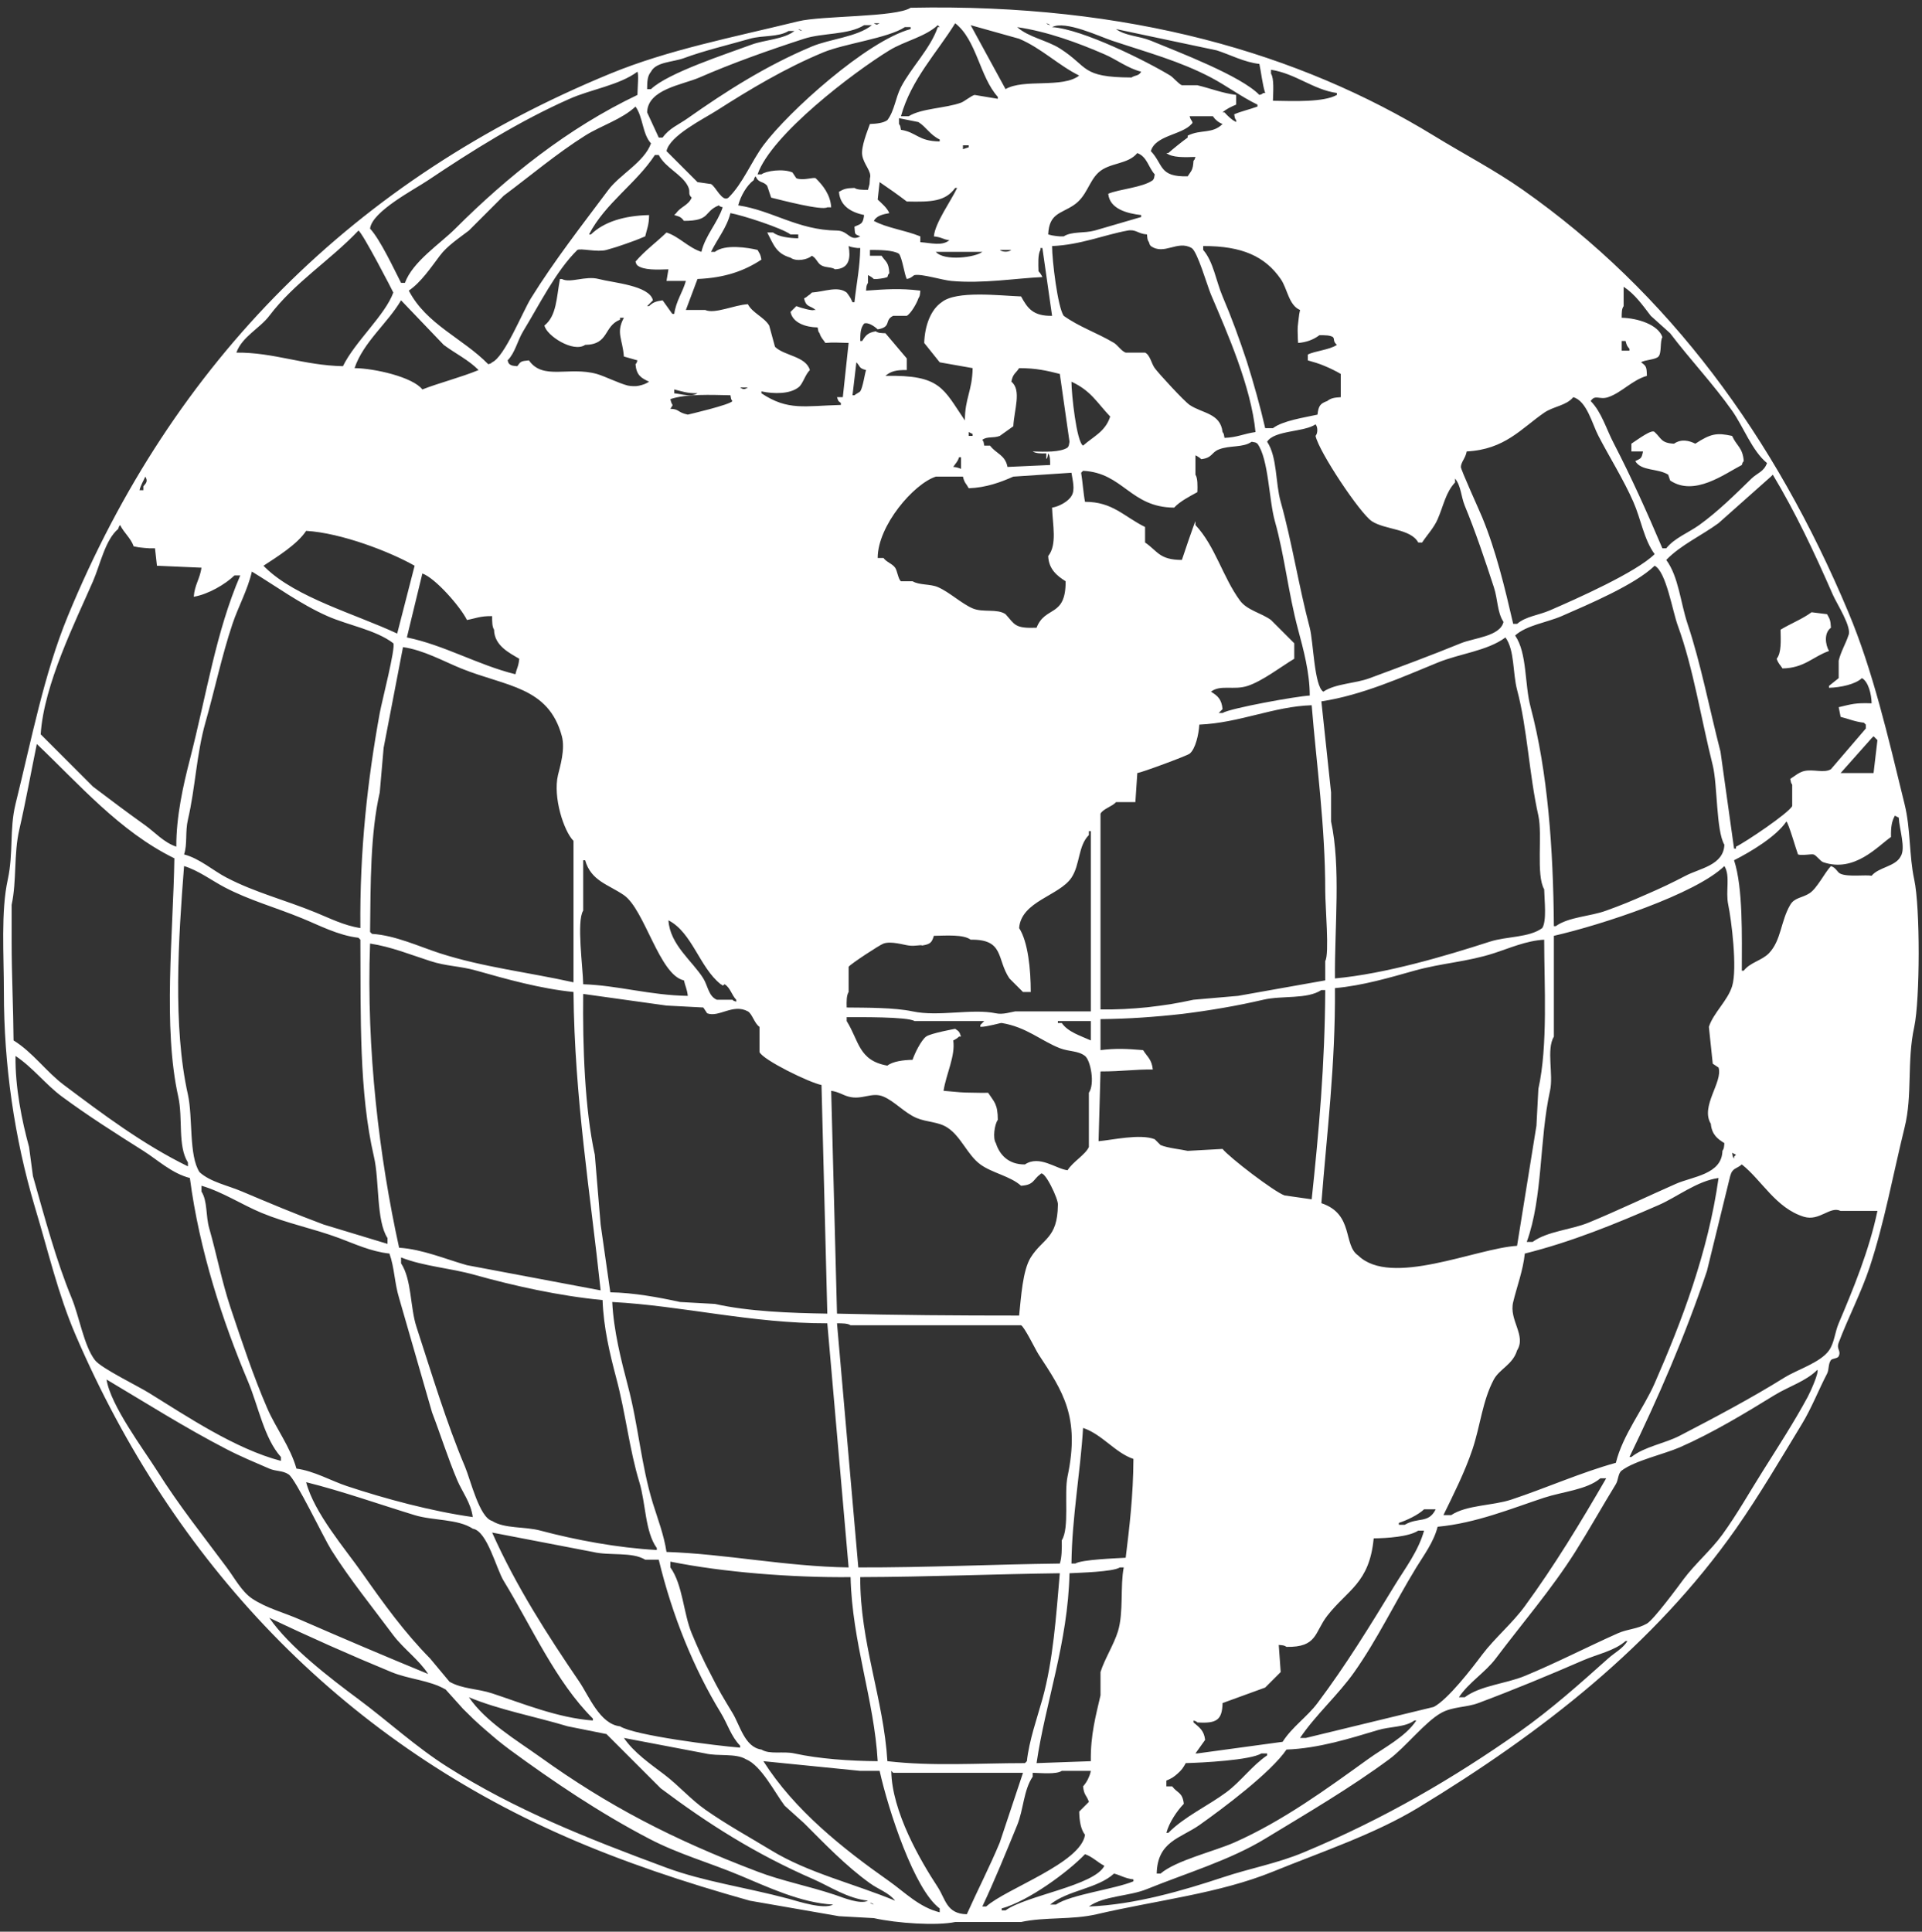 <svg version="1.2" xmlns="http://www.w3.org/2000/svg" viewBox="0 0 992 997" width="992" height="997"><rect x="0" y="0" width="992" height="997" fill="#333333" stroke="none"/><style>.a{fill:#fff}</style><path fill-rule="evenodd" class="a" d="m470 4c113-2.3 200.9 23.7 270 66 15.8 9.7 31.2 17.6 46 28 75.4 53 130 127.4 168 218 12.6 30 20.4 63.8 29 99 3.2 12.9 2.3 26.5 5 39 3.1 14.3 3 61.9 0 76-3.9 17.9-0.8 35.2-5 52-6 24.4-10.4 49-18 72-4.3 13-11.4 26.7-16 39-1.3 3.5 1.4 4 0 7-0.5 1.2-3.4 1.1-4 2-1.5 2-0.9 4.9-2 7-4.3 8.2-8 17.8-13 26-11 18.1-21.9 36.7-34 54-42.4 60.3-100 105.1-164 144-22.6 13.7-49.7 22.7-75 33-27.8 11.3-59.6 14.7-91 22-12.9 3-26.6 1.3-39 4h-34c-9.5 2-29.9 0.7-42-2q-9-0.5-18-1-23-4-46-8c-33.9-9.5-65.8-20.2-95-33-116.8-51.1-202.5-141.7-253-259-9.1-21.2-13.9-42.5-21-66q-4-13.5-7-27.2-3-13.8-5-27.7-2-14-3-28-1-14-1-28.1c0-19.4-1.6-41.6 2-58 3-13.8 0.8-25.8 4-39 8.4-33.9 14.7-67.1 27-97 54.2-131.6 148.3-225.8 280-280 29.9-12.3 63.1-18.7 97-27 12.1-3 50.4-2 58-7zm-19 8c1.7 0.9 1.3 0.9 3 0zm42 0c-9.3 15.1-22.7 28.9-28 48h4c6.5-4.1 19.1-4.1 27-7 1.7-0.6 5.3-3.6 7-4l12 2v-1c-9.4-10.4-10.9-29.4-22-38zm47 0c1 0.8 0.3 0.4 2 1-1-0.8-0.3-0.4-2-1zm-94 1c-8.2 5.1-21.5 3.9-31 7-18.5 6-37.3 12.7-54 20-8.7 3.8-26.7 6-27 18l6 13h2c3.4-4.8 8.2-6.6 13-10 19.6-13.8 40.2-27 64-37 9.3-3.9 23.4-4.9 31-11zm38 0c-6.6 6.1-17.2 8.2-25 13-18.6 11.4-61 43.6-68 64h2c2.3-1.8 11.1-3.1 16-1l2 3c3.5 1.4 8.9-0.7 10 0 3.6 3.5 7.6 8.4 8 15h-2c-2.7 1.8-23.7-3.7-29-5l-2-6c-2-2.7-4.4-1.2-6-5-0.8 1-0.4 0.3-1 2-3.6 2.7-6.7 8.1-8 13 17.6 2.6 30.7 12.8 51 13 6 0.1 6.5 5.9 12 3-3.2-1.3-2.6-0.9-3-5 3.4-1.5 4.4-1.3 5-6-6.5-1.4-12.4-4.5-13-12 2.5-1.4 3.5-1.9 8-2 1.5 1 4.1 1 7 1q0.2-0.7 0.4-1.5 0.2-0.7 0.4-1.5 0.1-0.7 0.1-1.5 0.1-0.7 0.1-1.5c1.1-3.5-3.3-7.1-4-12-0.6-4.3 2.7-12.4 4-16 3.3-0.1 7-0.5 9-2 3.7-4.9 4.1-11.3 7-17 5.3-10.2 15.3-20 19-31h1zm17 0l18 33c9.3-5.5 29.5-0.3 38-7-10.6-5.2-19.6-14.2-31-19zm137 36v5c-2.4 1-5.2 2.3-7 4h1q0.6 0.7 1.3 1.4 0.7 0.7 1.5 1.4 0.7 0.6 1.5 1.2 0.8 0.5 1.7 1v-1c-0.8-1.1-0.6-0.9-1-3 3.4-1.5 7.9-2.5 12-4v-1c-8.1-3.9-16.2-9.9-24-14-16.2-8.5-32.4-12.8-51-19-6.4-2.1-24.1-10.6-31-7 15.7 1 49 17.7 61 25 1.6 1 4.3 4.3 6 5h8c6.7 1.6 12.6 4 20 5zm-171-35c-8.6 5.7-31.2 8.5-42 13-19.8 8.2-38.1 19.2-55 30-6.7 4.3-24.4 13-26 21l16 16 7 1c2.5 1.4 5.8 9.6 9 7 7.4-7.3 11.8-18.6 18-27 12.9-17.4 53.5-53.9 76-60v-1zm58 0c5.8 5.2 15.4 6.8 22 11 15 9.5 10.6 14.9 37 15 2.1-1.4 3.6-0.6 5-3-6.9-1.7-12.9-6.4-19-9-13.6-5.9-29.3-11.7-45-14zm-113 1c1 0.8 0.3 0.4 2 1-1-0.8-0.3-0.4-2-1zm164 0c4.9 3.6 11.9 3.5 18 6 14.3 5.9 46.6 18.2 56 28 1.8-0.6 1-0.2 2-1h1c-1.4-4.3-2.1-10.8-3-15-7.9-0.9-15.1-4.8-22-7zm-169 1c-5.4 3.3-13.2 2.1-20 4-10.8 3.1-23.8 6.2-34 10-5.7 2.1-14.4 1.9-17 7-1.8 2.2-2 4.8-2 9h2c8.8-8.4 38.8-18.1 52-23 6.9-2.5 16.6-2.7 22-7zm250 36c11.2 0.2 26.2 0.8 33-3v-1c-12.2-1.7-21.2-10-34-12v2c1.7 2.6 1.1 9.7 1 14zm-328-15c-9.4 7-24 9.1-35 14-26 11.5-50.5 26.9-73 42-7.1 4.8-29 16.1-30 25 5.3 5.7 12.3 20.8 16 28h2c4-11 18.1-20.1 26-28 26.7-26.7 58.1-51.9 94-69 0.1-4.3 0.7-10.6 0-12zm-1 18c-7 6.6-17.7 9.8-26 15-14.6 9.2-28.2 20.7-42 31l-18 18c-5.1 3.9-11.2 7.9-15 13-4.6 6.1-9.7 13.7-16 18 9.1 17.5 27.9 24.6 41 38 1.8-0.6 1-0.2 2-1 6.4-2.8 15.7-26 20-33 12.1-19.5 26.4-37.8 40-56 6-8 18.5-14.3 22-24-4.5-4.9-4-13.4-8-19zm286 5c0.6 2.5 2.3 3 1 4-5 5.7-18.7 5.8-21 14 6.6 7 4.1 13.4 19 13 1.8-2.9 2.7-2.9 3-8 0.8-1 0.4-0.3 1-2-5.7 0.2-12 0.4-15-2h1c2.1-1.9 7.8-6.5 10-8v-1c6.9-3.4 12.6-0.7 18-6q-0.8-0.3-1.5-0.7-0.7-0.4-1.3-0.9-0.6-0.5-1.2-1.1-0.5-0.6-1-1.3zm-149 7c8.2 1.3 8.9 5.9 20 6v-1c-5-2.4-7-6.5-11-9l-10-2v3c0.8 1.1 0.6 0.9 1 3zm32 8v2l3-1v-1zm90 4c-4.9 6-14.3 4.8-20 10-5.2 4.8-6 12.4-13 17-6.7 4.4-12.5 4.2-13 15q1 0.3 2 0.5 1 0.2 2 0.3 1 0.1 2 0.2 1 0 2 0c4.3-2.7 10.5-1.5 16-3l24-7v-1c-7.1-0.8-16.3-3.1-17-11 5.6-2.4 17.8-3.2 23-7 0.8-1.1 0.6-0.9 1-3-3.3-3.6-3.9-9.1-9-11zm-252 32c0 5.1-1.1 7.2-2 11q-2.4 1-4.9 2-2.5 0.9-5 1.8-2.5 0.9-5 1.7-2.6 0.8-5.1 1.5c-4.7 1.3-13.3-1-15 0-11.1 10.9-19.8 28.6-28 42-3 5-4.1 11-8 15 0.6 1.8 0.2 1 1 2 1.2 0.8 1.7 0.8 4 1 1.8-2.5 1.8-2.6 6-3 7.2 10.4 20.6 3 35 7 4.2 1.2 11.3 4.8 16 6q1.4 0.3 2.8 0.3 1.5 0.1 2.9-0.2 1.4-0.3 2.8-0.8 1.3-0.5 2.5-1.3c-4.1-1.9-6.5-3.3-7-9 0.8-1 0.4-0.3 1-2l-7-2c-0.7-9.2-4.2-12.2 0-20h-2v1c-8.6 3.4-5.5 12.8-18 13-6.1 4.2-20-4.8-21-10 6.3-5 6.2-14.3 8-24h1c4.3 2.3 12.2-1.8 19 0 7.6 2 26.2 3.3 28 11l-3 3h1c1.9-1.9 3.5-2.5 7-3l5 7h1c0.9-6.6 4.3-11 6-17h-10q0.5-3 1-6c-5.9 0.2-12.8 0.5-16-2-0.8-1-0.4-0.3-1-2 5.1-5.9 10.4-9.6 16-15 6.5 2.1 11.1 7.7 18 10 2.1-8.6 8.3-14.9 11-23-1.8-0.6-1-0.2-2-1-8 3.2-3.9 8-18 8-1.5-2-2.2-2.2-5-3l1-1c2.4-3.4 6.3-4 8-8-2.3-2.1-0.3-2.8-2-6-3.1-6.1-11.5-9.3-15-16h-2c-9.6 14.7-25.6 24.8-34 41h1c6.7-6.5 17.1-9.7 30-10zm140 14c5.7 0.4 11.1 2.1 15-1-3.9-0.6-3.6-1.5-8-2 0.6-7 8.8-18.2 12-25h-1c-5.1 7-12.3 7.3-25 7-4.6-3.5-9.4-6.9-14-10q-0.5 4.5-1 9c2 1.9 4.9 4.3 6 7-3.3 0.6-6.5 1.3-8 4 6.8 3.7 15.8 4.7 24 8zm-40 80q1.5-14 3-28c-5.8-0.1-7.5-0.4-12 0-1.3-2.1-2.1-2.3-3-5-0.8-1.1-0.6-0.9-1-3-6.2-0.1-12.9-2.4-14-8l3-3c2.6 1 8.2 2.5 9 2h1c-2.9-2.5-4.9-1.2-6-6q0.5-0.3 1.1-0.6 0.5-0.4 1-0.8 0.5-0.3 1-0.7 0.5-0.5 0.9-0.9c6.7-0.5 13.4-3.5 18 0q0.5 0.6 0.9 1.2 0.4 0.6 0.8 1.2 0.4 0.6 0.7 1.3 0.3 0.6 0.6 1.3h1c1.2-10.7 2.8-17.7 3-28q-0.8 0-1.5 0-0.8-0.1-1.5-0.2-0.8-0.2-1.5-0.3-0.8-0.2-1.5-0.5c1 5.7 0.7 11.7-7 12-1.9-1.3-4.6-0.7-7-2-2.1-1.1-2.6-3.8-5-5-2 2-8 3.2-11 1-7.5-2.2-8.7-6.7-12-13h3c2.8 2.2 8.2 2.9 13 3v-2h-4c-4.4-3.3-25.1-10-31-11-1.8 7.4-6.8 13.4-10 20h2c5.1-4.1 17.1-2.2 22-1 1.1 2.1 1.4 1.8 2 5-8.8 5.8-18.8 9.4-33 10l-6 16h10c4.9 2.2 15-2.6 22-3 2.3 4.5 8.3 6.6 11 11l3 11c4.8 4.7 15.9 4.8 18 12-2.5 2.4-3.7 7.5-6 9-4.4 3.4-12.6 3.4-19 2v1c13.7 9.1 22.2 6.5 41 6v-1c-1.6-1.3-1.1-0.6-2-3zm-250-86c-14.7 15.5-32.9 26.7-46 44-4.8 6.4-14.1 10.8-17 19 19.3-0.2 34.7 6.6 55 7 6.2-12.7 21.7-26.2 26-38 0-0.2-15.8-30.8-18-32zm358 8c0 7.3 2.9 31.6 6 36 8.3 5.9 16.9 8.6 26 14 1.8 1.1 3.9 4.3 6 5h10c2.6 1.2 3.3 5.7 5 8 2.2 3 15.2 17.1 18 19 6.5 4.4 15.9 4.2 17 14 0.8 1.1 0.6 0.9 1 3 6.5-0.2 10.1-2.2 16-3-2.3-23.6-14.7-51.5-23-71-1.9-4.5-7-22.3-10-24-7.3-4.2-14.1 3.9-21-1-0.8-1-0.4-0.3-1-2-0.8-1.2-0.8-1.7-1-4-4.7-0.3-5.7-2.8-10-2-12.1 2.2-24.3 7.4-39 8zm149 78v-12q-2-1.2-4.1-2.2-2-1-4.2-1.9-2.1-0.9-4.3-1.6-2.2-0.7-4.4-1.3v-3c3.7-1.9 11.2-2.4 15-5-2.2-2-1-2.7-2-4-1.5-1-4.1-1-7-1q-1.2 0.9-2.5 1.6-1.3 0.7-2.7 1.2-1.4 0.5-2.9 0.8-1.4 0.3-2.9 0.4-0.2-2.1-0.2-4.3-0.1-2.1 0-4.2 0.2-2.2 0.5-4.3 0.2-2.1 0.7-4.2c-5.9-2.5-6.5-11-10-16-8-11.6-19.9-17.1-40-17v2c5.3 6.1 6.6 16 10 24q3.5 8.2 6.6 16.6 3.1 8.4 5.9 16.9 2.7 8.5 5.1 17.2 2.4 8.6 4.4 17.3h4c5.1-3.9 16.3-5.5 23-7 0.5-4.4 1.3-5.7 5-7 1.9-1.5 3.6-1.8 7-2zm-243-76v3h6c2.2 3.3 3.7 3.2 4 9-0.8 1-0.4 0.3-1 2q-0.8 0.3-1.7 0.5-0.9 0.2-1.8 0.3-0.8 0.1-1.7 0.2-0.9 0-1.8 0-0.3-0.3-0.7-0.6-0.3-0.3-0.7-0.5-0.4-0.3-0.8-0.5-0.4-0.2-0.8-0.4v4c-0.8 1.2-0.8 1.7-1 4 10.2-0.7 17.3-1.3 28 0-0.2 2.3-0.2 2.8-1 4-0.8 2.5-3.9 7.9-6 9h-7c-4.8 2.3-0.6 5.7-8 7-2-1.9-5.2-3.8-7-3-1.8 2.2-2 4.8-2 9h1c1.8-2.9 2.9-4.3 7-5 1.3 0.9 2.5 0.9 5 1l11 13v6c-5.4-0.1-8.3 0.6-11 3 28.6-0.6 29.8 6.6 41 23 0-11.5 3.8-15.2 4-27l-17-3-8-10c0.3-9 3.4-17.2 9-21 7.6-6.2 29.9-3.4 41-3 3.3 6 6.1 10.2 16 10q-2.5-17.5-5-35h-1v1c-1.4 2.2-1.1 7.3-1 11q0.3 0.3 0.6 0.7 0.3 0.3 0.5 0.7 0.3 0.4 0.5 0.8 0.2 0.4 0.4 0.8c-13.4 0.6-30.8 3.5-47 2-4.6-0.4-15.4-3.8-19-3-0.8 0.2-1.6 1.6-4 2-1.2-2.3-2.3-10.7-4-13-3-2-10.6-2-15-2zm67 0q0.7 0.5 1.4 0.7 0.8 0.2 1.6 0.2 0.8 0 1.6-0.2 0.7-0.2 1.4-0.7zm-33 1c4.4 5 20.6 2.8 24 0zm354 34c8.2 0.2 18.8 3.5 21 10-1.3 2.1-0.3 8.1-2 10-1.5 1.7-7.2 1.7-9 3 2.7 1.9 2.9 2.4 3 7-7.5 2.1-13.1 8.7-20 11-4.5 1.5-6.7-1.6-9 2 5.7 5.8 8 14.4 12 22 8.9 17.2 17 35.2 25 54h2c4.2-5.3 11.4-8 17-12 9.6-6.9 18.6-15.8 27-24 3-2.9 6.4-3.5 8-8-7.7-6.3-12.2-18.8-18-27-9.8-13.9-21.7-26.4-32-40l-10-9c-4.2-5.5-8.2-11.2-14-15v10c-1 1.4-1 3.3-1 6zm-630-9c-6.9 11.8-19.5 21.6-24 35 10.3 0.1 30 4.6 35 11 8.7-3.4 19.8-6.2 29-10-5.1-5.2-12.1-8.6-18-13zm630 26h4v-1c-1.3-1.4-1.4-1.8-2-4h-2zm-395 6q-1 8.5-2 17h1c0.8-0.7 2.2-1.3 3-2 1.4-2.2 2.3-9 3-11-3.9-1-2.8-1.8-5-4zm66 43h3c3.1 4.2 7.8 4.7 9 11l22-1c0-2.7 0-4.6-1-6-0.4 2.1-0.2 1.9-1 3v-3c-2.9 0.1-5.5 0-7-1 6 0.2 14.3 0.5 18-2 0.8-1.1 0.6-0.9 1-3q-2.5-17.5-5-35c-6.3-1.6-12-3-21-3-1.8 2.8-3.2 2.8-4 7 5.4 4.3 1.4 14.7 1 23l-7 5c-3.7 1.3-6.4 0.1-9 2 0.8 1.1 0.6 0.9 1 3zm45-33c0 6.1 2.6 31.1 6 33 5.4-4.8 11.5-7.2 14-15-7-7.4-9.9-13.3-20-18zm-171 3c1.7 1.1 2.3 1 4 0zm-34 1v2c3.9 0.4 8.8 2.1 12 0-5.5 0-8-1-12-2zm29 3c-9.9-0.2-22.7-0.8-31 2 0.9 4.4 2 1.8 0 5 4.7 0.1 3.6 1.9 9 3 0 0 22-5.1 23-7-0.8-1.1-0.6-0.9-1-3zm380 29c-0.6 3.5-2.9 5.4-3 8-0.1 1.3 9.8 23 11 26 7.1 17.2 11.7 36.4 16 55h2c4.5-3.9 11-4.4 17-7 13.6-5.9 44.5-19.6 54-29-5.5-7.4-7.1-18.2-11-27-5-11.4-12.4-23.2-18-34-3.2-6.1-6-18.1-13-20-3.6 4.4-10.2 4.7-15 8-11.9 8.2-20.3 19-40 20zm-78-14c-5.8 4.1-21.3 3-25 9 5.3 8 4.2 21 7 31 5.8 20.6 9.4 44 15 65 1.9 7.3 2.3 30.1 7 33 6.5-4.3 16.3-4.1 24-7 15.4-5.7 32.1-11.9 47-18 6.8-2.8 20.2-3.5 22-11-3.3-5-2.9-11.7-5-18-4.5-13.8-9.6-29-15-42-2-5-1.9-10.2-5-14v2c-4.9 5.3-5.8 11.6-9 19-1.9 4.4-5.5 8.2-8 12h-2c-3.9-7.2-17.2-6.5-24-11-6.2-4.2-27.3-35.9-29-44q0.5-0.7 0.7-1.4 0.2-0.8 0.2-1.6 0-0.8-0.2-1.6-0.2-0.7-0.7-1.4zm169 14h-6v-4c3.5-2.3 10.7-7.7 12-6 3.5 3.2 3.3 5.7 10 6 3.8-2.6 7.8-1.6 11 0 8.1-5.3 11.2-5.7 19-4 2.3 5.2 5.5 6 6 13-0.8 1-0.4 0.3-1 2-9.1 4.7-24.5 16.4-37 8q-0.5-1.5-1-3c-5.4-3.4-13.8-1.7-17-7 2.9-1.5 3.2-1.1 4-5zm-348-10v2h2v-1zm176 136c0-11.9-3.3-23.9-6-34-5.1-19-7-38.3-12-56-3.1-11-3.2-32.1-9-40-1.1-0.8-0.9-0.6-3-1-4.5 3.2-11.3 1.7-17 4-3.8 1.5-3.2 4.3-9 5q-0.3-0.3-0.7-0.6-0.3-0.3-0.7-0.5-0.4-0.3-0.8-0.5-0.4-0.2-0.8-0.4v10c1.2 1.8 1.1 5.7 1 9-4 2.2-8.9 4.7-12 8-22.6-0.1-26.3-18-47-19l-1 1c0.7 4 1.2 11 2 15 14.3 0 19.9 7.5 31 13v8c6.5 4.4 7.3 9 19 9 0.3-1.1 6.5-19.2 7-20v2c10.2 10.8 14.1 26.9 23 39 3.7 5 10.9 6.3 16 10l12 12v8c-6.8 4.1-16.4 11.5-24 14-7.2 2.4-14-0.8-19 3 3.4 2.1 5.5 3.8 6 9l-2 2h2c4-2.5 38.5-8.7 45-9zm-181-123c-0.9 2.7-1.7 2.9-3 5q0.5 0 1 0.1 0.5 0.1 1 0.2 0.5 0.2 1 0.3 0.5 0.2 1 0.4v-6zm2 10h-14c-11.4 3.7-30 25.3-30 42h3c1.6 2.2 4.5 2.9 6 5 1.1 1.5 1.6 6 3 7h6c3.5 2.1 9 1.3 13 3 5.9 2.5 12.2 8.5 18 11 5.4 2.3 12.6 0 17 3 4.9 5.4 4.6 7.4 16 7 4.4-11.5 15.1-5.1 15-24-4.3-2.7-8.7-6.1-9-13 4.7-5.9 2.3-16 2-25 3.6-0.5 8.5-3.3 10-6 2.1-3.1 0.5-8.5 0-12l-30 2c-6.5 2.9-14.1 5.7-23 6-1.4-2.6-2.2-2.6-3-6zm469 117c-0.1-4.8-1.7-11.2-5-13-3.4 3.2-10.9 4.8-17 5v-1q2.5-2 5-4v-9c1.1-4.7 3.7-8.9 5-13 2.1-4-6.1-16.6-8-21-9.8-22.4-19.2-42.3-31-62q-0.5 0.5-1 1l-27 24c-8.7 6.4-19.6 11.3-27 19 6.4 8.7 7.3 21.9 11 33 6.8 20.3 11.3 43.9 17 66l7 50h1v-1c4.7-2.2 27.3-17.4 29-21v-11c-0.7-1.1-0.6-0.9-1-3 2.1-1.3 4.3-3.3 7-4 4.7-1.2 10.5 1.2 14-1l18-21v-2q-0.5-0.5-1-1c-4.7-0.5-7.9-2-12-3q-0.5-2.5-1-5c6.8-1.6 8.5-2.3 17-2zm-891-117c-1.1 2.5-2.2 4-3 7h2v-2c1.7-1.9 2.3-2.8 1-5zm25 62c0.5-6.3 3.1-9 4-15l-23-1q-0.5-4.5-1-9-1.4 0-2.8 0-1.3-0.1-2.7-0.2-1.4-0.1-2.8-0.3-1.3-0.2-2.7-0.5c-1.5-4.3-4.9-6.8-7-11-0.8 1-0.4 0.3-1 2-6.7 5.6-9.3 18.5-13 27-8.9 20.5-25.4 53.3-27 79l27 27c9.1 6.9 17.6 13.3 27 20 5 3.6 9.5 8.8 16 11-0.1-15.5 3.6-31.9 7-45 8.8-34.3 13.4-65.7 26-95h-3c-4.6 4.5-13.6 9.8-21 11zm58-34c-4.6 7-15 13.4-22 18l1 1c15.9 15.5 46.4 23.9 68 34l9-35c-12.6-7.2-38-17-56-18zm696 18c-10.1 9.8-34.3 20-48 26-7.6 3.3-18.2 4.7-24 10 6.3 9.2 4.8 25.1 8 37 8.8 33.2 11.7 72.9 12 113h1c6.7-4.8 17.9-5 26-8q5.3-1.9 10.5-4 5.1-2.1 10.3-4.4 5.1-2.2 10.2-4.6 5-2.4 10-5c7.2-3.8 19.6-5.4 20-16-4.3-7.3-3.5-30.9-6-41-6.1-24.3-10-50.1-18-72-2.8-7.5-6-28-12-31zm-668 187c-0.4-39.9 3.7-76.4 10-111 1.1-6 8.3-33.8 7-36-9-6.9-23.4-9.3-34-14-13.8-6.1-26.5-15.4-39-23-2.1 9.3-7.1 18.3-10 27-5.6 16.7-9.2 34.2-14 51-4.6 16.3-5.2 33.8-9 50-1.5 6.3-0.2 12.7-2 18 8.1 2.1 15 8.4 22 12 14.8 7.7 29.9 11.4 46 18 6.9 2.8 14.5 6.7 23 8zm68-161c-6.2-0.1-8.6 1.2-13 2-3.2-6.6-16.2-21.6-23-24q-4 16.5-8 33c19.2 3.9 36.6 14.2 56 19 0.8-3.3 1.6-3.9 2-8-5.1-3-12.9-6.8-13-15-1-1.5-1-4.1-1-7zm681-2l8 1c1.3 2.4 1.8 2.8 2 7-3.7 2.7-2.9 8.7-1 12-8.2 2.8-12.6 8.8-24 9-1.3-2.1-2.1-2.3-3-5 2.5-3.1 2.1-9.3 2-15 4.7-2.9 11.3-5.5 16-9zm-253 46q2.5 23.5 5 47v15c5.1 23.5 1.8 54.4 2 81 26.1-2.4 56.8-11.5 80-19 8.7-2.8 20.2-2 27-7 2.4-3.7 1.1-14.4 1-20-4.3-7.4-0.8-28.1-3-38-4.8-21.4-5.7-45.2-11-65-2.3-8.8-1.2-20.4-6-27-9.4 7-23.6 8.3-35 13-18.1 7.4-38.9 16.8-60 20zm-474-28l-10 52q-1 11.5-2 23c-4.9 21.5-4.7 46.8-5 72l1 1c11.9 0.7 24.5 6.6 35 10 22.3 7.2 45.6 9.8 69 15v-73c-5-5-10.7-22.6-8-34 1-4.2 3.8-13.1 2-20-6.9-25.7-28.8-25.6-52-35-9.1-3.7-19.4-9.5-30-11zm411 40c-0.3 5.1-2 12.6-5 15-1.4 1.1-24.6 9.7-27 10q-0.5 7.5-1 15h-10c-1.8 2.2-6.8 3.5-8 6v101q6 0.1 12.1-0.2 6-0.3 12-0.9 6.1-0.7 12-1.6 6-1 11.9-2.3l23-2 45-8v-10c2.2-3.5 0-28.1 0-36 0-33.8-4.5-65.2-7-96-19.6 0.6-37.1 9.1-58 10zm348 25q1-8.5 2-17-1-1-2-2-0.5 0.5-1 1-8 9-16 18zm-948-15c-2.9 14.1-5.7 29.7-9 44-3 12.9-1.3 26.6-4 39v19c0 17.1 0.9 35.3 1 51 9.9 6.1 16.9 16.2 26 23 20 15 40.7 30.6 64 42v-2c-5.4-8.5-2.5-22.9-5-34-8-35.8-2.6-84.5-2-123-28.2-13.8-49.3-38.4-71-59zm959 37c-1.6 2.9-2.1 5.7-2 11-6.7 4.6-18.8 18.6-35 13-1.5-0.5-3.4-3.5-5-4-1.1-0.3-6 0.7-8 0-0.8-1.9-4.9-16.3-6-17-5.3 7.8-18.3 15.6-27 20 4.7 14.3 4 39.5 4 57h1c3.3-4.3 9.3-5.2 13-9 6.4-6.7 6-16.5 11-25 2.2-3.8 6.2-3.5 10-6 3.9-2.6 7.7-10.5 11-14 2.9 1 3.1 3.2 5 4 3.9 1.7 12.8 0.4 16 1 3.7-4.5 12.3-4.7 15-10 2.7-4.2-0.7-14.1-1-20q-1-0.5-2-1zm-446 91h-4l-7-7c-6.7-9.9-2.5-20.3-20-20-3.8-2.8-12.4-2.1-19-2-1.1 3.6-1.9 4.3-6 5-1-0.5-3.6 0.5-7 0-2.5-0.3-9.1-2.4-13-1-2 0.7-17.1 10.6-18 12v13c-1.1 1.7-1.1 4.9-1 8 10 0.1 24.6 0 34 2 13.5 2.9 30.7-1.6 43 1 3.6 0.8 7.9-0.7 10-1h39v-93h-1v2c-5.6 5.5-4.5 15.3-9 22-6.3 9.4-25.9 12.1-27 26 4.6 7.1 6 21.3 6 33zm-231-4c18 0.6 34.4 5.7 54 6-0.4-3.5-1.3-4.9-2-8-12.7-2.7-20.2-36.5-31-44-8.2-5.6-16.9-7.3-20-18h-1v26c-3.5 5.5-0.1 29.5 0 38zm-206-61c-2.9 37.2-5.9 82.8 2 118 2.6 11.8 0.4 31.5 6 40 5.6 5.1 14.5 6.8 22 10 13.2 5.6 28 11.8 42 17l33 10v-3c-5.9-9-4.1-29.7-7-42-7.7-33.1-6.8-72.1-7-112l-1-1c-10.5-1.2-20.4-6.5-29-10-14.1-5.8-27.2-9.3-40-16-6.7-3.5-13.5-8.7-21-11zm795 0c-14.8 14.4-63.4 30.4-88 36v52c-4 6.8-0.1 19.5-2 28-5.6 25.5-3.6 54.8-12 78h3c7.7-5.6 19.8-6.2 29-10 14.8-6.1 30.7-13.7 45-20 8.6-3.8 23.7-4.8 24-17 0.8-1.2 0.8-1.7 1-4-3.6-2.2-6.5-4.5-7-10-5.5-9 6.3-21.5 4-29l-3-2q-1-9.5-2-19c2.3-7.2 9.7-13.5 12-21 2.8-9.1-0.4-34.4-2-42-1.5-7.1 1.2-14.9-2-20zm-545 28c0.8 12.7 12.5 21.1 18 30 2.4 3.9 2.7 9.2 7 11h8c1 0.8 0.3 0.4 2 1v-1c-2.3-2.3-3.1-6.3-6-8-1.6 1.2-0.5 0.6-2 0-11-8.7-14.7-26.7-27-33zm344 35c0.3 39.6-4.2 75.1-7 111 16.9 5.6 11.1 21.7 19 27 16.9 16.5 60.8-3.7 82-5l10-62q0.5-9.5 1-19c5-22.5 3-53.6 3-77-9.3 0.5-18.2 4.5-26 7-13.9 4.5-26.7 5-41 9-12.5 3.5-26.6 7.7-41 9zm-498-23c-2 54.7 4.8 110.7 15 157 11.9 0.7 24.3 6 35 9l69 13c-5.2-49.4-13.5-99.2-14-154-17.1-1.7-34.8-6.7-50-11-8.8-2.5-15.5-2.2-24-5-9.7-3.1-20.2-7.4-31-9zm377 39v16c8.1-1 13.5-0.7 22 0 2.2 3.6 4.4 4.6 5 10-9.6-0.1-15.5 1-27 1q-0.5 18-1 36c6.6-0.5 21.4-4 29-1l3 3c3.8 1.6 10.6 2.2 14 3l18-1c3.5 4.4 26.6 22.1 32 24l14 2c3.7-34.7 6.8-69.5 7-108h-2c-7.5 4.9-20.2 2.7-30 5q-10.3 2.4-20.8 4.2-10.4 1.8-20.9 3.1-10.6 1.2-21.1 1.9-10.6 0.7-21.2 0.8zm-267-13c-0.3 26.8 0.8 59.4 6 83l3 36q2.5 17.5 5 35c12 0.2 25.1 2.6 36 5l18 1c17.3 3.9 38.9 4.7 58 5q-1.5-59-3-118c-6.2-1.2-30.2-12.9-32-17v-13c-2.6-1.7-3.8-6.8-6-8-7.7-4.2-14.9 3.3-21 1l-2-3-19-1zm186 50q2.9 0.3 5.7 0.5 2.9 0.3 5.8 0.4 2.9 0.1 5.7 0.1 2.9 0.1 5.8 0c3 4.6 5 5.7 5 14-1.7 2.3-2.7 9.5-1 12 1.9 6 6.5 11.1 15 11 7.5-5 16 2.3 22 3 2.6-4.3 9.2-8 11-12v-28c3.2-4.6 0.9-16.7-2-19-3.7-2.8-8-2.1-13-4-9.7-3.8-17.2-10.9-30-13-0.7-0.1-7.4 2-11 2v-1l2-2h-36c-3.6-2.3-29.2-2-35-2v2c6.4 10.2 6.1 20.4 21 23 2.8-2.2 8.2-2.9 13-3 1-3.1 4.4-10.1 7-12 2.3-1.7 15-4 15-4 2 1.4 2.1 1.3 3 4h-1q-0.3 0.3-0.7 0.6-0.3 0.3-0.7 0.5-0.4 0.3-0.8 0.5-0.4 0.2-0.8 0.4c1.2 8-3.7 17.4-5 26zm76-36h-17v1h2c3.3 4.7 9.5 6.5 15 9zm-555 18c-0.2 16.3 3.3 33.5 7 47q1 7.5 2 15c6.1 21.5 12 43.7 20 63 3.9 9.4 6.3 24.6 12 32 3.2 4.2 22.3 13.4 28 17 19.1 11.8 44.5 28.9 68 35v-2c-8.7-9.7-11.6-26.2-17-39-13-30.8-25.1-67.5-30-105-9.4-2.4-16.7-9.4-24-14-14.7-9.3-28.3-17.9-42-28-8.4-6.2-15.1-15.1-24-21zm421 18q1.5 57.5 3 115c31.6 0.8 61.5 1 94 1 1-9.3 1.8-23.3 6-30 6.2-9.9 13.8-9.7 14-27 0.6-2.6-7.2-18.9-9-16-3.9 2.8-3.2 5.6-10 6-5.6-5-15-6.6-21-11-6.7-4.9-10-14.5-17-19-4.7-3.1-10.5-2.7-16-5-6.1-2.6-11.3-8.6-17-11-6-2.6-11 1.9-18 0-2.8-0.7-5.2-2.5-9-3zm465 32c0.4 2.1 0.2 1.9 1 3v-1l1-1zm5 6c-2.7 2.4-4.8 1.6-6 6q-6 24.5-12 49c-11.4 34-25.3 65.7-40 96h1c6.8-5.4 17.1-6.9 25-11 18.3-9.5 37-19.4 54-30 6.8-4.2 18.5-7.7 23-14 2.8-4 3-9.3 5-14 7.5-17.7 15.7-37.5 20-58h-19c-5.5-2.7-10.9 5.5-19 3-14.5-4.5-21.7-18.9-32-27zm-12 7c-11.1 1.5-21.5 9.9-31 14-22 9.6-44.9 19-69 25-0.9 8.8-4.2 17.4-6 25-2.3 9.4 6.9 17.2 2 25-2.2 7.3-9 9.5-12 15-5.9 11.1-6.9 23.7-11 36-4 11.9-9.7 23.1-15 34h4c8-5.3 21.3-4.8 31-8 17.8-5.9 36.2-14.1 54-19 3.5-14.4 14.2-27.8 20-41 13.9-31.7 27.6-67.6 33-106zm-643 175c-0.9-7.3-5.5-13.1-8-19-4.9-11.6-8.7-23.8-13-35l-17-59c-2.4-7.8-2.4-15.8-5-23-9.5-1-18.2-5.1-26-8-13.8-5.1-26.7-7.5-40-13-10.1-4.2-20.3-10.9-31-14v3c3.2 5.1 2.1 12.5 4 19 3.8 13.3 6.5 27.5 11 41 5.8 17.3 11.7 35.2 19 52 4.4 10.1 11.9 19.9 15 31 9.1 1.2 17.9 6.3 26 9 19.9 6.6 43.7 13 65 16zm67-112c-22.3-2.1-46-7.4-66-13-13.3-3.7-26-4.3-38-9v3c5.6 8.6 4.6 22.7 8 33 7.9 24.2 15.5 49.6 25 72 2.9 6.9 7.4 26.2 14 28 6.4 4.1 16.9 2.8 25 5 18 4.8 39.8 8.9 60 10v-1c-6.1-8.4-5.7-23.2-9-34-5.2-17-7-35.3-12-54-3.2-12.1-6.5-25.8-7-40zm5 1c0.7 14.7 4.6 30.1 8 43 5.6 21.1 6.8 40.8 13 61 2.4 7.7 5.7 16.3 7 25 30.4 1 61.4 7.5 94 8q-5.5-63-11-126c-38.9 0.1-75.1-9.1-111-11zm116 11q5.5 63 11 126c34.7 0.1 69.8-1.6 104-2 1-2.9 1.1-7.7 1-12 4.1-6.4 1.1-24 3-33 6.5-30.8-2.4-43.8-15-63-1.6-2.5-7.2-14.1-9-15h-88c-1.5-1-4.1-1-7-1zm506 24c-5.9 5.9-14.6 8.5-22 13-15.1 9.3-32.3 19.7-49 27-8.3 3.6-23.3 6.9-30 12-1.9 1.4-1.7 4.9-3 7-7 11.4-13.7 23.4-21 35-12.2 19.3-27.4 36.9-41 55-5.4 7.2-14 12.4-19 20h3c8.2-6.1 21-6.9 31-11 16-6.6 32.7-15.2 48-22 5.2-2.3 9.9-2.1 15-5 3.5-2 15.9-18.8 19-23 5.9-7.9 14.2-15 20-23 7.8-10.8 13.8-21.6 21-33 7.6-12.1 16.1-25.2 23-38 1.6-3 5.9-12.7 5-14zm-883 5c2 13.3 19.2 36.2 26 47 11.6 18.4 23.6 33.3 36 50 3.9 5.2 7.7 12.4 13 16 7.6 5.1 16.4 7.2 25 11 21.1 9.2 43.6 18.8 66 28-4.9-7.5-12.7-13-18-20-10.7-14.4-22.4-28.8-32-44-3.9-6.2-18.3-36.5-22-39-3.1-2.1-6.5-1.5-10-3-6.9-3-14.9-6.3-22-10-21.5-11.1-41.8-24-62-36zm526 92c1.9-15.6 3.9-31.8 4-51-9.5-3.2-16.1-12.7-26-16-1.4 23.2-5.7 45.8-6 70h2c3.3-2.1 21.1-2.7 26-3zm245-41c-6.9 5.9-19.6 6.9-29 10-16.7 5.5-35.3 13.2-55 15-2 7.9-7.2 14.8-11 21-11.3 18.5-19.9 36.8-32 54-8.4 11.9-19.9 22-28 34h3l66-16c7.4-3.9 19.7-19.9 25-27 6.5-8.6 15.6-16.2 22-25 15.3-20.9 28.8-43.2 42-66zm-668 2c4.2 16 20.1 34.3 29 47 11.1 15.8 21.7 30.5 35 44l10 12c6.7 3.8 14.4 3.5 22 6 15.5 5.1 33.9 12.7 52 14v-1c-19.1-18.9-31.7-47.6-46-71-3.9-6.3-8.5-25.8-16-27-7.6-5.1-20.6-4.1-30-7-18.3-5.6-37.8-12.5-56-17zm577 14c-2.9 2.8-8.9 5.7-13 7v1h3c6.9-4.1 12.3-0.5 16-8zm-26 15c-2.2 23.2-13.5 26.5-24 40-6.6 8.5-5 16.3-21 16-1.2-0.8-1.7-0.8-4-1q0.5 7 1 14l-8 8-22 8c-0.2 8.9-3.2 10.6-13 10-1-0.8-0.3-0.4-2-1v1c2.9 2.5 5.4 4 6 9l-5 7h1l44-6c4.9-7.7 12.7-12.9 18-20 14.7-19.6 26.9-39.5 40-61 5.2-8.5 12.1-17.5 15-28h-3c-4.9 3.2-16 3.9-23 4zm-455-3c12.4 27.8 28.7 53.1 45 77 4.9 7.2 10.6 21.9 21 23 7.3 4.7 50.1 10.1 62 11v-1c-4.7-4.8-6.4-11.1-10-17-13.8-22.6-25-49.9-32-79h-7c-6.9-4.2-18.3-1.9-27-4zm199 118c-1.8-31.7-13.2-61.3-14-95-30.2 0.3-65.8-2.5-93-8v3c6.4 8.9 6.7 23.6 11 34q2.2 5.3 4.6 10.6 2.4 5.2 5.1 10.3 2.6 5.2 5.4 10.2 2.9 5 5.9 9.9c3.9 6.3 6.3 17.8 15 19 4.4 2.7 11 0.7 17 2 12.7 2.8 28.6 3.9 43 4zm99-97c-0.8 35.8-12.5 67-17 98l28-1c-0.2-13.6 2.6-23.5 5-34v-12c2-6.5 6.9-14.2 9-21 3-9.8 1.1-23.6 3-33h-2c-3.6 2.3-20.6 2.7-26 3zm-108 2c-0.2 33.5 12.1 63.1 14 95 23.4 2.7 47 1 71 1l1-1c1.2-10.8 5.2-22 8-32 5.6-20.1 7.1-43.1 9-65-32.4 0.4-68 1.9-103 2zm-305 21c10.2 14.9 31.3 31.1 46 42 15.2 11.3 29.7 24.7 46 35 34.6 21.9 71.1 36.5 113 52 19.5 7.2 40.5 10 63 16 5.1 1.4 18.2 5.7 23 3-16.7-0.8-34.5-9.4-48-15-16.5-6.9-31.7-11-47-19-25.5-13.3-49.5-29.5-72-46q-3.2-2.4-6.3-4.9-3.1-2.6-6.1-5.2-3-2.6-5.9-5.3-2.9-2.8-5.7-5.6l-9-10c-8.5-4.9-18.8-5.2-28-9-21.1-8.7-42.7-18.3-63-28zm700 12c-5.8 5.1-14.4 6.7-22 10-17 7.4-35.8 15.2-54 22-6.1 2.3-13.2 1.8-19 5-8.2 4.4-18.8 18-27 24-20.2 14.9-42.1 27.7-64 41-18.2 11.1-40.8 17.8-61 26-9.3 3.8-22.2 3.4-30 9 23.7-0.9 49.1-8.4 69-15 14.7-4.9 28.2-7.2 42-13 41.1-17.1 77.2-38.2 111-62 16.8-11.9 31-24.6 46-38 3.6-3.2 7.3-4.9 10-9zm-597 29c8.7 12.7 24.4 22 37 31 34.7 24.9 68 42.3 112 59 12.5 4.8 26.2 7.4 40 12 4.1 1.4 13 5.1 17 3-10.7-1.2-19.6-7.3-28-11-30.1-13.1-54.6-28.7-79-47l-28-28-20-4c-16.6-5-35.4-8.5-51-15zm488 12c-4.8 3.6-12.5 3-19 5-14 4.2-30.4 9.4-47 10-8.1 11.9-32.7 30.3-45 39-9.9 6.9-21.6 8.4-22 25h2c8-6.8 27.5-11.4 38-16 25.1-11.1 47.9-27.8 69-43 8.3-6 19.4-11.5 25-20zm-408 9c5.2 7.6 13.6 13.4 21 19 7.1 5.4 13.6 12.8 21 18 10.8 7.6 22.8 14.2 34 21 19.2 11.7 42.2 17 64 26-3.3-4.2-8.6-5.8-13-9-12.4-8.9-23.3-20.3-34-31l-10-9c-5-6.6-12.1-20.8-20-24-5.3-3.2-14.3-1.4-21-3zm280 25h3c2.7 3.6 5.3 2.9 6 9-3.5 3.6-7.6 9.7-9 15h1c8.3-8.4 20.4-13.9 30-21 7.4-5.5 13.3-13.8 21-19v-1h-3c-5.5 3.5-30.7 4.8-39 5q-0.8 1.5-1.8 2.9-1.1 1.4-2.4 2.5-1.3 1.2-2.7 2.1-1.5 0.9-3.1 1.5zm-208-13c16 25.2 40.7 44.9 65 62 7.8 5.5 15.4 13.4 26 16v-2c-13.1-9.6-26.5-50.8-31-71h-10zm66 5c0.3 21 15 46.3 24 60 4.1 6.3 4.5 13.8 15 14 5.4-12.1 11.9-24.7 17-37l12-36h-67zm88 0c-2.8 1.9-10.5 1.1-15 1v2c-4.7 6.9-4.7 16.9-8 25-5.7 13.9-11.6 28.5-18 42h2c10.4-9.3 48.9-22.4 51-37-2.2-2.8-2.9-7.2-3-12l5-5c-1.2-3.6-2.5-3.2-3-8q0.7-0.8 1.4-1.8 0.6-0.9 1.1-1.9 0.5-1.1 0.9-2.1 0.4-1.1 0.6-2.2zm12 43c-8.9 9.3-29.4 24.3-43 28v1h2c10.6-7.7 45.8-12.7 51-23-3.7-1.9-6-4.6-10-6zm15 10c-8.7 7.9-23.8 8.5-33 16h3c7.7-5.2 30.2-7.9 40-12v-1c-4.4-0.5-6.3-2-10-3zm-126 15c1 0.8 0.3 0.3 2 1-1-0.8-0.3-0.3-2-1z"/></svg>